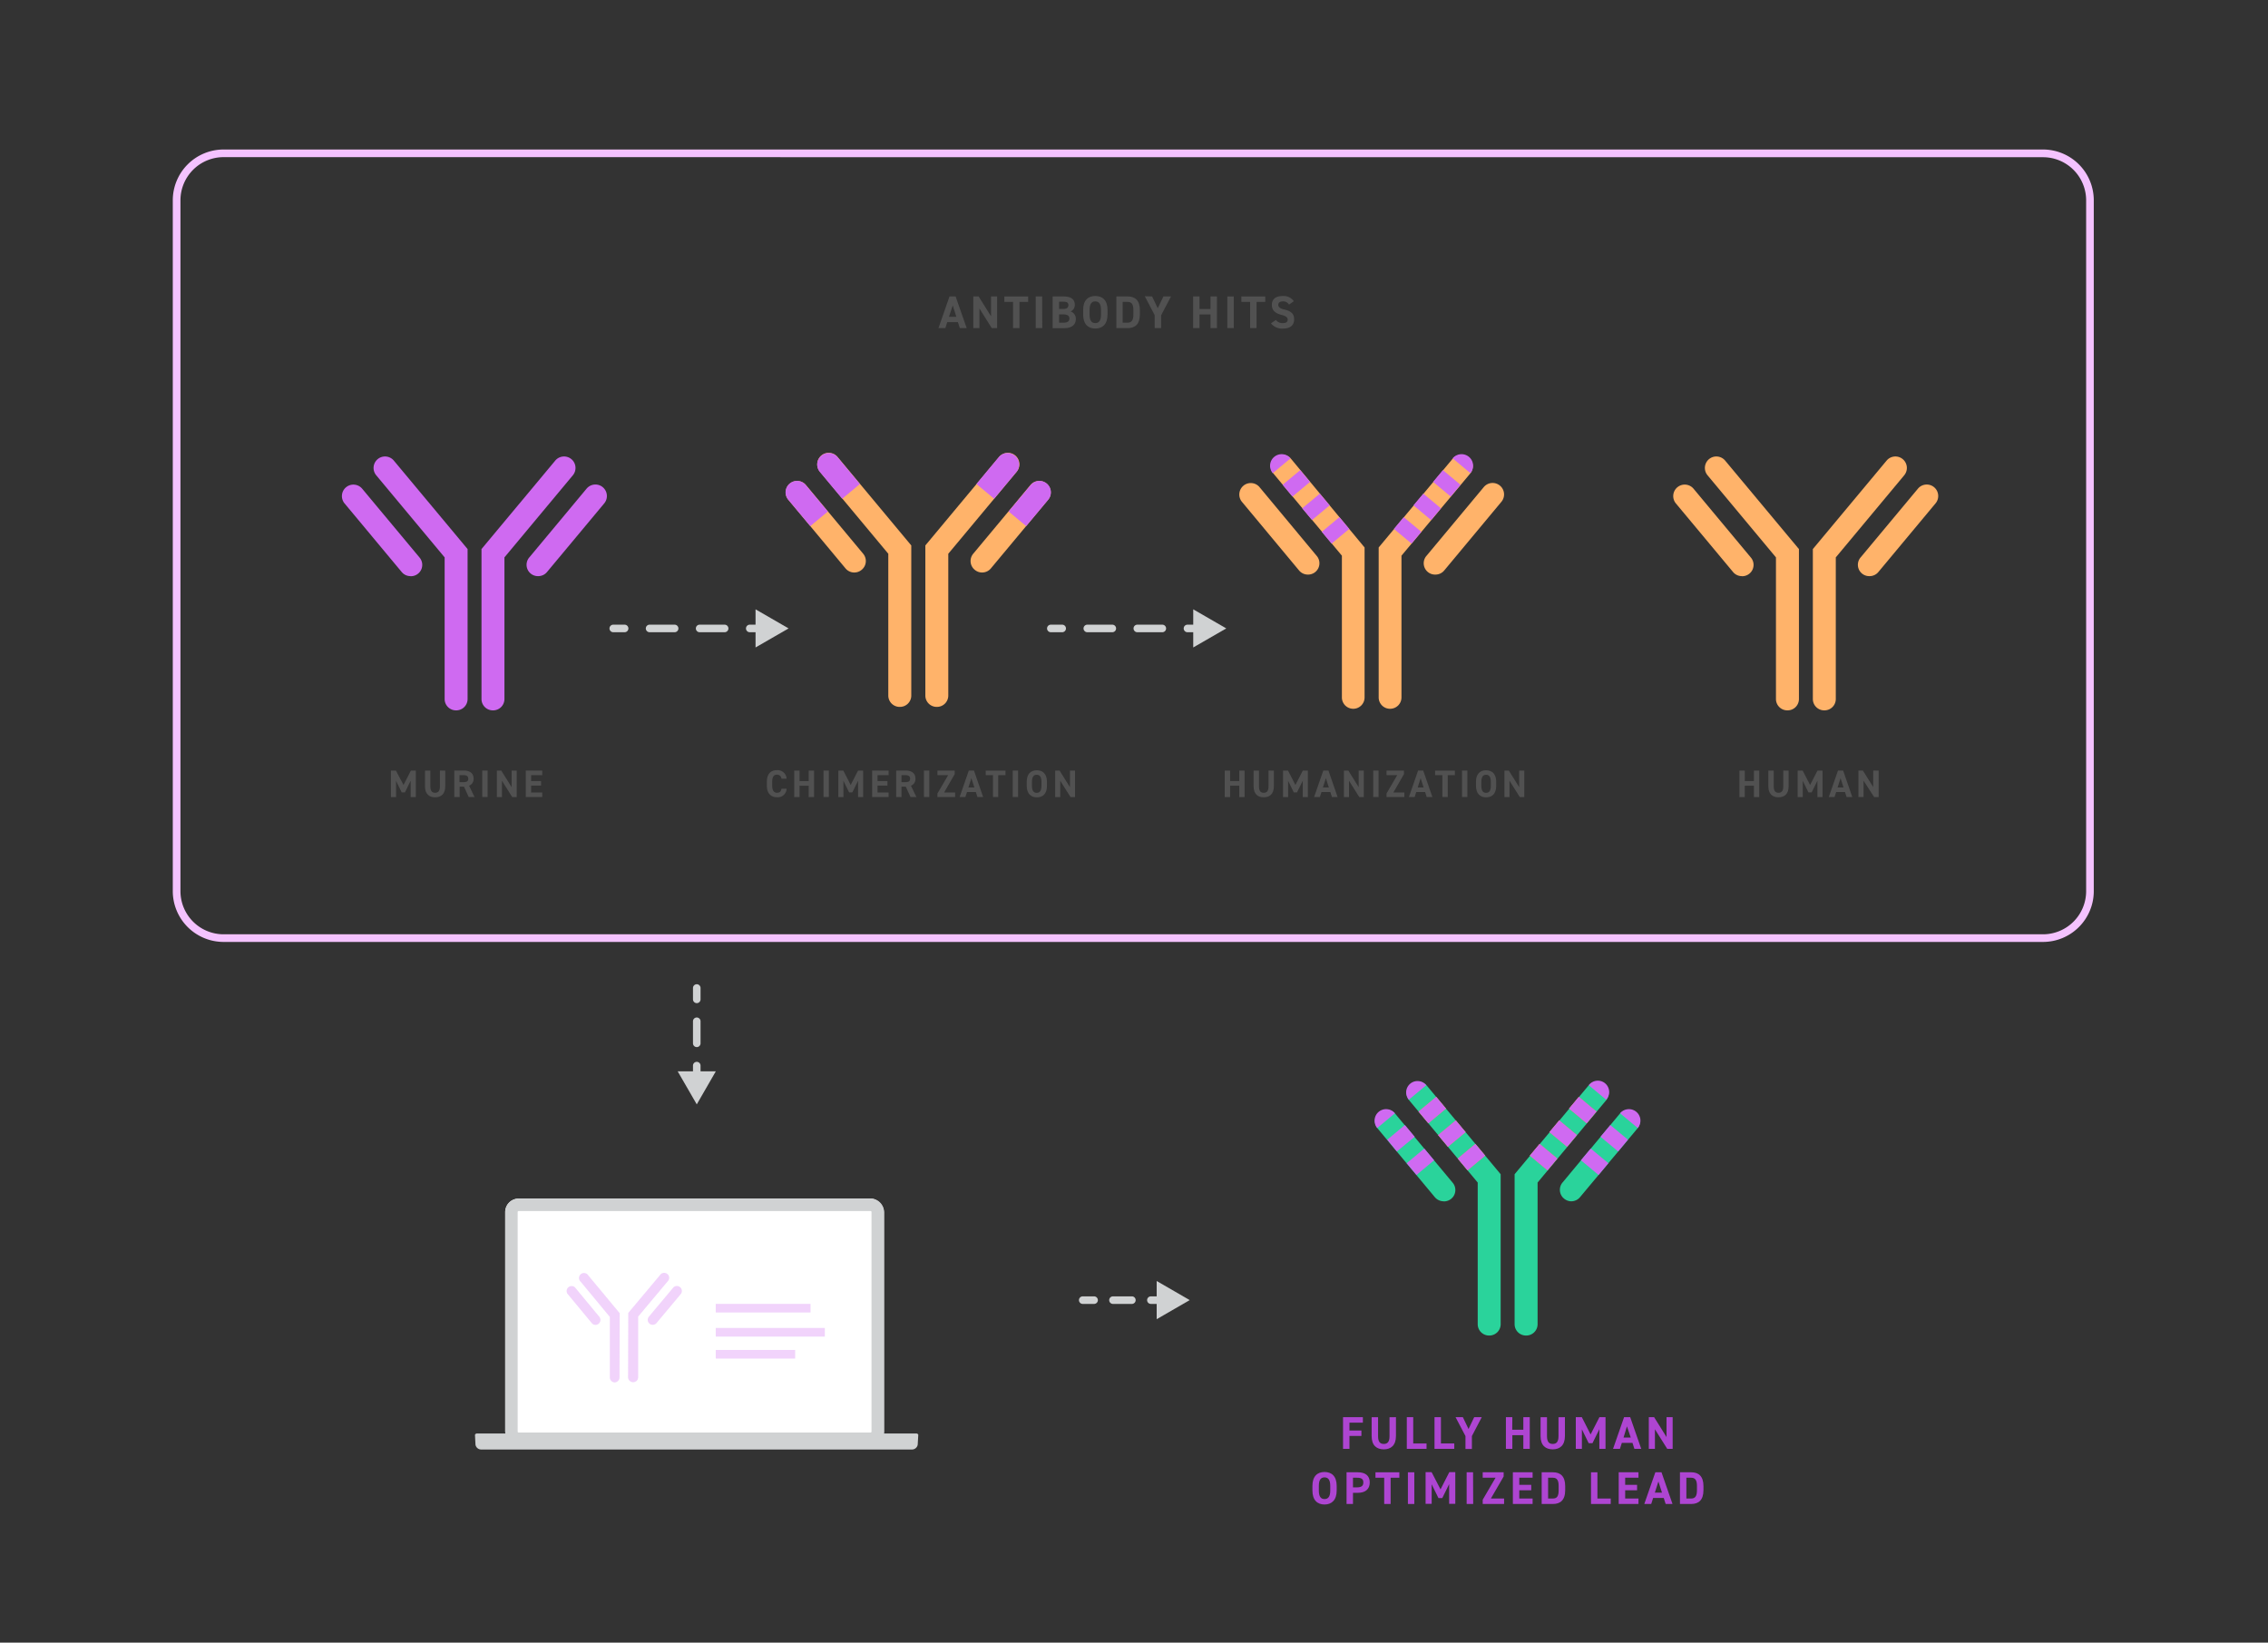 <svg id="Layer_2" data-name="Layer 2" xmlns="http://www.w3.org/2000/svg" viewBox="0 0 600 434.55"><rect x="0" y="0" width="600" height="434.55" fill="#333333" stroke="none"/><defs><style>.cls-1{fill:#ae45d2;}.cls-2{fill:#2ad39b;}.cls-3{fill:#f49138;}.cls-4{fill:#cf6af1;}.cls-5{fill:#d0d2d3;}.cls-6{fill:#f4c2ff;}.cls-7{fill:#515151;}.cls-8{fill:#ffb36a;}.cls-9{fill:#fff;}.cls-10{opacity:0.3;}</style></defs><title>Biopharma_TAO</title><path class="cls-1" d="M360.55,374.9v1.45H357v2.08h3.16v1.43H357v3.42h-1.7V374.9Z"/><path class="cls-1" d="M369.3,374.9v5c0,2.48-1.36,3.51-3.22,3.51s-3.21-1-3.21-3.49v-5h1.7v5c0,1.43.47,2.06,1.51,2.06s1.52-.63,1.52-2.06v-5Z"/><path class="cls-1" d="M373.87,381.85h3.52v1.43h-5.22V374.9h1.7Z"/><path class="cls-1" d="M381.2,381.85h3.53v1.43H379.5V374.9h1.7Z"/><path class="cls-1" d="M387,374.9l1.5,3.13,1.5-3.13h2l-2.61,5v3.42h-1.7v-3.42l-2.62-5Z"/><path class="cls-1" d="M400.06,378.23H403V374.9h1.7v8.38H403v-3.61h-2.91v3.61h-1.7V374.9h1.7Z"/><path class="cls-1" d="M414,374.9v5c0,2.48-1.36,3.51-3.22,3.51s-3.22-1-3.22-3.49v-5h1.7v5c0,1.43.48,2.06,1.52,2.06s1.52-.63,1.52-2.06v-5Z"/><path class="cls-1" d="M420.79,379.47l2.34-4.57h1.61v8.38h-1.63v-5.19l-1.82,3.69h-1l-1.8-3.66v5.16h-1.61V374.9h1.59Z"/><path class="cls-1" d="M426.73,383.28l2.92-8.38h1.62l2.92,8.38h-1.81l-.51-1.59h-2.81l-.51,1.59Zm2.78-3h1.9l-1-2.95Z"/><path class="cls-1" d="M442.5,374.9v8.38h-1.43l-3.26-5.18v5.18h-1.62V374.9h1.41l3.28,5.26V374.9Z"/><path class="cls-1" d="M350.4,398c-1.88,0-3.2-1.14-3.2-3.71v-1.19c0-2.59,1.32-3.7,3.2-3.7s3.22,1.11,3.22,3.7v1.19C353.62,396.83,352.3,398,350.4,398Zm-1.5-3.71c0,1.61.52,2.27,1.5,2.27s1.52-.66,1.52-2.27v-1.19c0-1.6-.53-2.27-1.52-2.27s-1.5.67-1.5,2.27Z"/><path class="cls-1" d="M357.93,394.91v2.95h-1.7v-8.38h3c1.93,0,3.14.88,3.14,2.68s-1.19,2.75-3.14,2.75Zm1.06-1.44c1.18,0,1.68-.41,1.68-1.31s-.5-1.24-1.68-1.24h-1.06v2.55Z"/><path class="cls-1" d="M370.2,389.48v1.44h-2.31v6.94h-1.7v-6.94h-2.31v-1.44Z"/><path class="cls-1" d="M374.16,397.86h-1.7v-8.38h1.7Z"/><path class="cls-1" d="M381.09,394l2.33-4.56H385v8.38h-1.63v-5.2l-1.82,3.69h-1l-1.8-3.65v5.16h-1.61v-8.38h1.59Z"/><path class="cls-1" d="M389.73,397.86H388v-8.38h1.7Z"/><path class="cls-1" d="M397.79,389.48v1.11l-3.38,5.83h3.5v1.44h-5.66v-1.12l3.4-5.82h-3.4v-1.44Z"/><path class="cls-1" d="M405.45,389.48v1.44h-3.52v1.88h3.16v1.44h-3.16v2.18h3.52v1.44h-5.22v-8.38Z"/><path class="cls-1" d="M407.85,397.86v-8.38h3c1.9,0,3.22,1,3.22,3.64v1.09c0,2.66-1.32,3.65-3.22,3.65Zm4.49-3.65v-1.09c0-1.45-.39-2.2-1.52-2.2h-1.27v5.5h1.27C412,396.42,412.34,395.66,412.34,394.21Z"/><path class="cls-1" d="M422.6,396.42h3.52v1.44H420.9v-8.38h1.7Z"/><path class="cls-1" d="M433.46,389.48v1.44h-3.52v1.88h3.15v1.44h-3.15v2.18h3.52v1.44h-5.23v-8.38Z"/><path class="cls-1" d="M435,397.86l2.92-8.38h1.63l2.91,8.38h-1.81l-.51-1.59h-2.8l-.51,1.59Zm2.79-3h1.89l-.95-2.95Z"/><path class="cls-1" d="M444.43,397.86v-8.38h3c1.89,0,3.22,1,3.22,3.64v1.09c0,2.66-1.33,3.65-3.22,3.65Zm4.5-3.65v-1.09c0-1.45-.39-2.2-1.52-2.2h-1.28v5.5h1.28C448.54,396.42,448.93,395.66,448.93,394.21Z"/><path class="cls-2" d="M403.69,353.3a3,3,0,0,1-3-3V310.63l19.51-23.41a3,3,0,1,1,4.67,3.89l-18.1,21.72v37.43A3,3,0,0,1,403.69,353.3Z"/><path class="cls-2" d="M415.71,317.79a3,3,0,0,1-1.94-.71,3,3,0,0,1-.39-4.27l15.11-18.15a3,3,0,1,1,4.67,3.89L418,316.69A3,3,0,0,1,415.71,317.79Z"/><path class="cls-3" d="M409.39,309.6l-4.67-3.89,2.59-3.11,4.67,3.89Zm5.18-6.22-4.67-3.89,2.6-3.11,4.66,3.89Zm5.18-6.22-4.66-3.89,2.59-3.11,4.66,3.89Z"/><path class="cls-4" d="M422.9,310.83l-4.67-3.89,2.6-3.1,4.66,3.88Zm5.18-6.22-4.66-3.89,2.59-3.11,4.66,3.89Z"/><path class="cls-4" d="M433.27,298.41a3,3,0,1,0-4.67-3.9Z"/><path class="cls-4" d="M409.39,309.6l-4.67-3.89,2.59-3.11,4.67,3.89Zm5.18-6.22-4.67-3.89,2.6-3.11,4.66,3.89Zm5.18-6.22-4.66-3.89,2.59-3.11,4.66,3.89Z"/><path class="cls-4" d="M424.91,290.92a3,3,0,1,0-4.6-3.84Z"/><path class="cls-2" d="M393.93,353.3a3,3,0,0,1-3-3V312.83l-18.1-21.72a3,3,0,1,1,4.66-3.89L397,310.63v39.63A3,3,0,0,1,393.93,353.3Z"/><path class="cls-2" d="M381.92,317.79a3.05,3.05,0,0,1-2.34-1.1l-15.11-18.14a3,3,0,1,1,4.66-3.89l15.12,18.15a3,3,0,0,1-2.33,5Z"/><path class="cls-3" d="M388.24,309.6l-2.59-3.11,4.66-3.89,2.59,3.11Zm-5.19-6.22-2.59-3.11,4.67-3.89,2.59,3.11Zm-5.18-6.22-2.59-3.11,4.67-3.89,2.59,3.11Z"/><path class="cls-4" d="M374.73,310.83l-2.6-3.11,4.67-3.88,2.59,3.1Zm-5.19-6.22L367,301.5l4.67-3.89,2.59,3.11Z"/><path class="cls-4" d="M364.35,298.41a3,3,0,0,1,4.68-3.9Z"/><path class="cls-4" d="M388.24,309.6l-2.59-3.11,4.66-3.89,2.59,3.11Zm-5.19-6.22-2.59-3.11,4.67-3.89,2.59,3.11Zm-5.18-6.22-2.59-3.11,4.67-3.89,2.59,3.11Z"/><path class="cls-4" d="M372.71,290.92a3,3,0,1,1,4.61-3.84Z"/><path class="cls-5" d="M184.33,265.37a1,1,0,0,1-1-1v-3a1,1,0,0,1,2,0v3A1,1,0,0,1,184.33,265.37Z"/><path class="cls-5" d="M184.33,277a1,1,0,0,1-1-1v-5.83a1,1,0,0,1,2,0V276A1,1,0,0,1,184.33,277Z"/><path class="cls-5" d="M184.33,285.9a1,1,0,0,1-1-1v-3a1,1,0,0,1,2,0v3A1,1,0,0,1,184.33,285.9Z"/><polygon class="cls-5" points="179.28 283.41 184.33 292.15 189.37 283.41 179.28 283.41"/><path class="cls-5" d="M289.44,344.94h-3a1,1,0,0,1,0-2h3a1,1,0,0,1,0,2Z"/><path class="cls-5" d="M299.44,344.94h-5a1,1,0,0,1,0-2h5a1,1,0,0,1,0,2Z"/><path class="cls-5" d="M307.47,344.94h-3a1,1,0,0,1,0-2h3a1,1,0,1,1,0,2Z"/><polygon class="cls-5" points="306 348.98 314.74 343.93 306 338.88 306 348.98"/><path class="cls-6" d="M540.48,249.18H59.14a13.45,13.45,0,0,1-13.43-13.43V53A13.45,13.45,0,0,1,59.14,39.55H540.48A13.44,13.44,0,0,1,553.91,53V235.75A13.44,13.44,0,0,1,540.48,249.18ZM59.14,41.57A11.42,11.42,0,0,0,47.74,53V235.75a11.42,11.42,0,0,0,11.4,11.41H540.48a11.42,11.42,0,0,0,11.41-11.41V53a11.42,11.42,0,0,0-11.41-11.41Z"/><path class="cls-7" d="M106.75,207.66l1.94-3.8H110v7h-1.36v-4.33l-1.51,3.08h-.86l-1.5-3.05v4.3h-1.35v-7h1.33Z"/><path class="cls-7" d="M117.79,203.86V208c0,2.06-1.13,2.92-2.68,2.92s-2.68-.86-2.68-2.91v-4.16h1.42V208c0,1.19.39,1.72,1.26,1.72s1.27-.53,1.27-1.72v-4.16Z"/><path class="cls-7" d="M124,210.84l-1.26-2.74H121.6v2.74h-1.42v-7h2.5c1.61,0,2.61.72,2.61,2.14a1.86,1.86,0,0,1-1.19,1.87l1.44,3Zm-1.44-3.93c.84,0,1.32-.19,1.32-.91s-.48-.94-1.32-.94h-1v1.85Z"/><path class="cls-7" d="M129,210.84h-1.42v-7H129Z"/><path class="cls-7" d="M136.7,203.86v7h-1.19l-2.72-4.32v4.32h-1.34v-7h1.17l2.73,4.38v-4.38Z"/><path class="cls-7" d="M143.45,203.86v1.2h-2.94v1.57h2.63v1.2h-2.63v1.82h2.94v1.19H139.1v-7Z"/><path class="cls-7" d="M206.74,206a1.16,1.16,0,0,0-1.2-1.07c-.82,0-1.25.56-1.25,1.89v1c0,1.29.43,1.89,1.25,1.89s1.05-.36,1.2-1.06h1.35a2.32,2.32,0,0,1-2.55,2.25c-1.57,0-2.67-1-2.67-3.08v-1c0-2.15,1.1-3.08,2.67-3.08A2.39,2.39,0,0,1,208.1,206Z"/><path class="cls-7" d="M211.52,206.63h2.42v-2.77h1.42v7h-1.42v-3h-2.42v3h-1.41v-7h1.41Z"/><path class="cls-7" d="M219.27,210.84h-1.41v-7h1.41Z"/><path class="cls-7" d="M225.05,207.66l1.94-3.8h1.35v7H227v-4.33l-1.51,3.08h-.86l-1.5-3.05v4.3h-1.35v-7h1.33Z"/><path class="cls-7" d="M235.08,203.86v1.2h-2.93v1.57h2.63v1.2h-2.63v1.82h2.93v1.19h-4.35v-7Z"/><path class="cls-7" d="M240.88,210.84l-1.26-2.74h-1.13v2.74h-1.41v-7h2.49c1.61,0,2.61.72,2.61,2.14a1.86,1.86,0,0,1-1.19,1.87l1.45,3Zm-1.44-3.93c.84,0,1.33-.19,1.33-.91s-.49-.94-1.33-.94h-.95v1.85Z"/><path class="cls-7" d="M245.85,210.84h-1.42v-7h1.42Z"/><path class="cls-7" d="M252.57,203.86v.93l-2.81,4.86h2.91v1.19H248v-.93l2.84-4.85H248v-1.2Z"/><path class="cls-7" d="M253.87,210.84l2.43-7h1.36l2.43,7h-1.51l-.43-1.32h-2.33l-.43,1.32Zm2.32-2.52h1.58l-.79-2.46Z"/><path class="cls-7" d="M266,203.86v1.2h-1.92v5.78H262.7v-5.78h-1.92v-1.2Z"/><path class="cls-7" d="M269.34,210.84h-1.42v-7h1.42Z"/><path class="cls-7" d="M274.29,210.93c-1.57,0-2.67-1-2.67-3.08v-1c0-2.15,1.1-3.08,2.67-3.08s2.68.93,2.68,3.08v1C277,210,275.86,210.93,274.29,210.93ZM273,207.85c0,1.33.44,1.89,1.26,1.89s1.26-.56,1.26-1.89v-1c0-1.33-.44-1.89-1.26-1.89s-1.26.56-1.26,1.89Z"/><path class="cls-7" d="M284.4,203.86v7h-1.19l-2.72-4.32v4.32h-1.35v-7h1.18l2.73,4.38v-4.38Z"/><path class="cls-7" d="M325.43,206.63h2.42v-2.77h1.41v7h-1.41v-3h-2.42v3H324v-7h1.42Z"/><path class="cls-7" d="M337,203.86V208c0,2.06-1.13,2.92-2.68,2.92s-2.68-.86-2.68-2.91v-4.16h1.42V208c0,1.19.39,1.72,1.26,1.72s1.27-.53,1.27-1.72v-4.16Z"/><path class="cls-7" d="M342.7,207.66l1.95-3.8H346v7h-1.35v-4.33l-1.52,3.08h-.86l-1.5-3.05v4.3h-1.35v-7h1.33Z"/><path class="cls-7" d="M347.65,210.84l2.43-7h1.36l2.42,7h-1.5l-.43-1.32H349.6l-.43,1.32Zm2.32-2.52h1.58l-.79-2.46Z"/><path class="cls-7" d="M360.79,203.86v7H359.6l-2.72-4.32v4.32h-1.35v-7h1.18l2.73,4.38v-4.38Z"/><path class="cls-7" d="M364.7,210.84h-1.41v-7h1.41Z"/><path class="cls-7" d="M371.42,203.86v.93l-2.81,4.86h2.91v1.19h-4.71v-.93l2.83-4.85h-2.83v-1.2Z"/><path class="cls-7" d="M372.73,210.84l2.43-7h1.35l2.43,7h-1.51l-.42-1.32h-2.34l-.42,1.32Zm2.32-2.52h1.57l-.79-2.46Z"/><path class="cls-7" d="M384.89,203.86v1.2H383v5.78h-1.42v-5.78h-1.92v-1.2Z"/><path class="cls-7" d="M388.19,210.84h-1.41v-7h1.41Z"/><path class="cls-7" d="M393.14,210.93c-1.57,0-2.67-1-2.67-3.08v-1c0-2.15,1.1-3.08,2.67-3.08s2.68.93,2.68,3.08v1C395.82,210,394.72,210.93,393.14,210.93Zm-1.25-3.08c0,1.33.43,1.89,1.25,1.89s1.26-.56,1.26-1.89v-1c0-1.33-.44-1.89-1.26-1.89s-1.25.56-1.25,1.89Z"/><path class="cls-7" d="M403.25,203.86v7h-1.19l-2.72-4.32v4.32H398v-7h1.17l2.73,4.38v-4.38Z"/><path class="cls-7" d="M461.59,206.63H464v-2.77h1.41v7H464v-3h-2.42v3h-1.42v-7h1.42Z"/><path class="cls-7" d="M473.18,203.86V208c0,2.06-1.13,2.92-2.68,2.92s-2.68-.86-2.68-2.91v-4.16h1.42V208c0,1.19.39,1.72,1.26,1.72s1.27-.53,1.27-1.72v-4.16Z"/><path class="cls-7" d="M478.86,207.66l1.95-3.8h1.34v7H480.8v-4.33l-1.52,3.08h-.86l-1.5-3.05v4.3h-1.35v-7h1.33Z"/><path class="cls-7" d="M483.81,210.84l2.43-7h1.36l2.42,7h-1.5l-.43-1.32h-2.33l-.43,1.32Zm2.32-2.52h1.58l-.79-2.46Z"/><path class="cls-7" d="M497,203.86v7h-1.19L493,206.52v4.32h-1.35v-7h1.18l2.73,4.38v-4.38Z"/><path class="cls-7" d="M248.27,86.8l2.92-8.38h1.62l2.92,8.38h-1.81l-.51-1.59H250.6l-.51,1.59Zm2.78-3H253l-.95-3Z"/><path class="cls-7" d="M263.79,78.42V86.8h-1.42l-3.26-5.19V86.8h-1.62V78.42h1.41l3.28,5.26V78.42Z"/><path class="cls-7" d="M272,78.42v1.44h-2.3V86.8H268V79.86H265.7V78.42Z"/><path class="cls-7" d="M275.73,86.8H274V78.42h1.7Z"/><path class="cls-7" d="M281.28,78.42c2,0,3.06.7,3.06,2.2a1.89,1.89,0,0,1-1.1,1.78,2,2,0,0,1,1.37,2c0,1.3-.85,2.41-3.06,2.41h-3.07V78.42Zm-1.1,3.31h1.13c.93,0,1.33-.36,1.33-1s-.29-.92-1.52-.92h-.94Zm0,3.63h1.22c1,0,1.51-.38,1.51-1.1s-.52-1.09-1.67-1.09h-1.06Z"/><path class="cls-7" d="M289.76,86.91c-1.89,0-3.21-1.14-3.21-3.71V82c0-2.59,1.32-3.7,3.21-3.7S293,79.42,293,82V83.2C293,85.77,291.65,86.91,289.76,86.91Zm-1.51-3.71c0,1.61.52,2.27,1.51,2.27s1.51-.66,1.51-2.27V82c0-1.6-.53-2.27-1.51-2.27s-1.51.67-1.51,2.27Z"/><path class="cls-7" d="M295.34,86.8V78.42h3c1.89,0,3.22,1,3.22,3.64v1.09c0,2.66-1.33,3.65-3.22,3.65Zm4.5-3.65V82.06c0-1.44-.39-2.2-1.52-2.2H297v5.5h1.28C299.45,85.36,299.84,84.6,299.84,83.15Z"/><path class="cls-7" d="M304.79,78.42l1.49,3.12,1.51-3.12h2l-2.62,5V86.8h-1.7V83.37l-2.61-5Z"/><path class="cls-7" d="M317.34,81.75h2.9V78.42h1.7V86.8h-1.7V83.18h-2.9V86.8h-1.7V78.42h1.7Z"/><path class="cls-7" d="M326.39,86.8h-1.7V78.42h1.7Z"/><path class="cls-7" d="M334.73,78.42v1.44h-2.31V86.8h-1.7V79.86h-2.31V78.42Z"/><path class="cls-7" d="M341,80.59a1.7,1.7,0,0,0-1.65-.85c-.77,0-1.18.35-1.18.92s.53,1,1.65,1.23c1.75.44,2.54,1.09,2.54,2.58s-.92,2.44-2.89,2.44a3.67,3.67,0,0,1-3.23-1.38l1.3-.89a2.11,2.11,0,0,0,1.82.83c1,0,1.3-.42,1.3-.93s-.35-.91-1.71-1.26c-1.66-.44-2.48-1.23-2.48-2.62s.87-2.35,2.87-2.35a3.27,3.27,0,0,1,2.94,1.37Z"/><path class="cls-5" d="M165.24,167.25h-3a1,1,0,0,1,0-2h3a1,1,0,0,1,0,2Z"/><path class="cls-5" d="M191.7,167.25h-6.61a1,1,0,1,1,0-2h6.61a1,1,0,0,1,0,2Zm-13.23,0h-6.62a1,1,0,0,1,0-2h6.62a1,1,0,0,1,0,2Z"/><path class="cls-5" d="M201.35,167.25h-3a1,1,0,0,1,0-2h3a1,1,0,1,1,0,2Z"/><polygon class="cls-5" points="199.88 171.28 208.62 166.24 199.88 161.19 199.88 171.28"/><path class="cls-5" d="M281,167.25h-3a1,1,0,0,1,0-2h3a1,1,0,0,1,0,2Z"/><path class="cls-5" d="M307.49,167.25h-6.61a1,1,0,0,1,0-2h6.61a1,1,0,1,1,0,2Zm-13.23,0h-6.61a1,1,0,1,1,0-2h6.61a1,1,0,0,1,0,2Z"/><path class="cls-5" d="M317.15,167.25h-3a1,1,0,0,1,0-2h3a1,1,0,0,1,0,2Z"/><polygon class="cls-5" points="315.67 171.28 324.41 166.24 315.67 161.19 315.67 171.28"/><path class="cls-4" d="M130.38,187.92a3,3,0,0,1-3-3V145.25l19.51-23.4a3,3,0,1,1,4.66,3.88l-18.1,21.72v37.44A3,3,0,0,1,130.38,187.92Z"/><path class="cls-4" d="M142.4,152.41a3,3,0,0,1-2.33-5l15.11-18.14a3,3,0,0,1,4.67,3.89l-15.12,18.14A3,3,0,0,1,142.4,152.41Z"/><path class="cls-4" d="M120.63,187.92a3,3,0,0,1-3-3V147.45l-18.1-21.72a3,3,0,1,1,4.66-3.88l19.51,23.4v39.64A3,3,0,0,1,120.63,187.92Z"/><path class="cls-4" d="M108.61,152.41a3,3,0,0,1-2.34-1.09L91.16,133.18a3,3,0,1,1,4.66-3.89l15.12,18.14a3,3,0,0,1-2.33,5Z"/><path class="cls-8" d="M482.59,187.92a3,3,0,0,1-3-3V145.25l19.51-23.4a3,3,0,1,1,4.66,3.88l-18.1,21.72v37.44A3,3,0,0,1,482.59,187.92Z"/><path class="cls-8" d="M494.6,152.41a3,3,0,0,1-2.33-5l15.12-18.14a3,3,0,1,1,4.66,3.89l-15.11,18.14A3,3,0,0,1,494.6,152.41Z"/><path class="cls-8" d="M472.83,187.92a3,3,0,0,1-3-3V147.45l-18.1-21.72a3,3,0,0,1,4.66-3.88l19.52,23.4v39.64A3,3,0,0,1,472.83,187.92Z"/><path class="cls-8" d="M460.81,152.41a3,3,0,0,1-2.33-1.09l-15.12-18.14a3,3,0,1,1,4.67-3.89l15.11,18.14a3,3,0,0,1-2.33,5Z"/><path class="cls-8" d="M247.8,187a3,3,0,0,1-3-3V144.29l19.51-23.41a3,3,0,1,1,4.67,3.89l-18.11,21.72v37.43A3,3,0,0,1,247.8,187Z"/><path class="cls-8" d="M259.82,151.45a3,3,0,0,1-1.95-.71,3,3,0,0,1-.39-4.27l15.12-18.15a3,3,0,0,1,4.67,3.89l-15.12,18.14A3,3,0,0,1,259.82,151.45Z"/><path class="cls-4" d="M271.48,139.18l5.84-7a3,3,0,0,0-4.65-3.87l-5.84,7Z"/><path class="cls-4" d="M263,131.94l5.9-7.08a3.05,3.05,0,1,0-4.69-3.91l-5.9,7.08Z"/><path class="cls-8" d="M238,187a3,3,0,0,1-3-3V146.49L216.9,124.77a3,3,0,0,1,4.67-3.89l19.51,23.41v39.63A3,3,0,0,1,238,187Z"/><path class="cls-8" d="M226,151.45a3,3,0,0,1-2.33-1.1l-15.11-18.14a3,3,0,1,1,4.66-3.89l15.12,18.15a3,3,0,0,1-.39,4.27A3,3,0,0,1,226,151.45Z"/><path class="cls-4" d="M214.36,139.18l-5.84-7a3,3,0,1,1,4.65-3.87l5.84,7Z"/><path class="cls-4" d="M222.8,131.94l-5.9-7.08a3.05,3.05,0,1,1,4.69-3.91l5.9,7.08Z"/><path class="cls-8" d="M367.73,187.5a3,3,0,0,1-3-3V144.83l19.51-23.41a3,3,0,0,1,4.67,3.89L370.76,147v37.43A3,3,0,0,1,367.73,187.5Z"/><path class="cls-8" d="M379.75,152a3,3,0,0,1-2.34-5l15.12-18.14a3,3,0,0,1,4.67,3.88L382.08,150.9A3,3,0,0,1,379.75,152Z"/><path class="cls-4" d="M373.43,143.8l-4.67-3.88,2.59-3.11,4.67,3.88Zm5.18-6.22-4.67-3.89,2.6-3.1,4.66,3.88Zm5.18-6.22-4.66-3.88,2.59-3.11,4.66,3.88Z"/><path class="cls-4" d="M389,125.17a3.06,3.06,0,0,0-4.7-3.92Z"/><path class="cls-8" d="M358,187.5a3,3,0,0,1-3-3V147l-18.11-21.72a3,3,0,0,1,4.67-3.89L361,144.83v39.63A3,3,0,0,1,358,187.5Z"/><path class="cls-8" d="M346,152a3,3,0,0,1-2.33-1.09l-15.11-18.15a3,3,0,1,1,4.66-3.88L348.29,147a3,3,0,0,1-2.34,5Z"/><path class="cls-4" d="M352.27,143.8l-2.59-3.11,4.67-3.88,2.59,3.11Zm-5.18-6.22-2.59-3.11,4.67-3.88,2.59,3.1Zm-5.18-6.22-2.59-3.11,4.66-3.88,2.6,3.11Z"/><path class="cls-4" d="M336.71,125.17a3.06,3.06,0,1,1,4.7-3.92Z"/><rect class="cls-9" x="133.65" y="317.07" width="100.21" height="65.19" rx="3.56"/><path class="cls-5" d="M230.3,320.37a.26.26,0,0,1,.26.26V378.7a.25.25,0,0,1-.26.26H137.21a.26.26,0,0,1-.26-.26V320.63a.26.26,0,0,1,.26-.26H230.3m0-3.3H137.21a3.57,3.57,0,0,0-3.56,3.56V378.7a3.56,3.56,0,0,0,3.56,3.56H230.3a3.56,3.56,0,0,0,3.57-3.56V320.63a3.57,3.57,0,0,0-3.57-3.56Z"/><path class="cls-5" d="M242.78,382.18l.15-2.58c0-.19-.23-.38-.48-.38l-116.29,0c-.27,0-.52.21-.5.43.06,1.26.13,2.53.13,2.53a1.53,1.53,0,0,0,1.62,1.27l113.74,0A1.54,1.54,0,0,0,242.78,382.18Z"/><g class="cls-10"><rect class="cls-4" x="189.35" y="351.3" width="28.86" height="2.28"/></g><g class="cls-10"><rect class="cls-4" x="189.35" y="357.12" width="21.01" height="2.28"/></g><g class="cls-10"><rect class="cls-4" x="189.35" y="344.92" width="25.07" height="2.28"/></g><g class="cls-10"><path class="cls-4" d="M162.65,365.7h0a1.32,1.32,0,0,1-1.32-1.32l0-16-7.71-9.31a1.32,1.32,0,1,1,2-1.68l8.32,10-.05,17A1.32,1.32,0,0,1,162.65,365.7Z"/><path class="cls-4" d="M157.55,350.49a1.29,1.29,0,0,1-1-.48l-6.45-7.78a1.32,1.32,0,0,1,2-1.68l6.44,7.78a1.32,1.32,0,0,1-.17,1.86A1.36,1.36,0,0,1,157.55,350.49Z"/><path class="cls-4" d="M167.48,365.65h0a1.33,1.33,0,0,1-1.32-1.33l.05-17,8.39-10a1.32,1.32,0,1,1,2,1.69l-7.77,9.27,0,16A1.32,1.32,0,0,1,167.48,365.65Z"/><path class="cls-4" d="M172.67,350.47a1.32,1.32,0,0,1-1-2.17l6.49-7.74a1.32,1.32,0,0,1,2,1.7L173.68,350A1.31,1.31,0,0,1,172.67,350.47Z"/></g></svg>